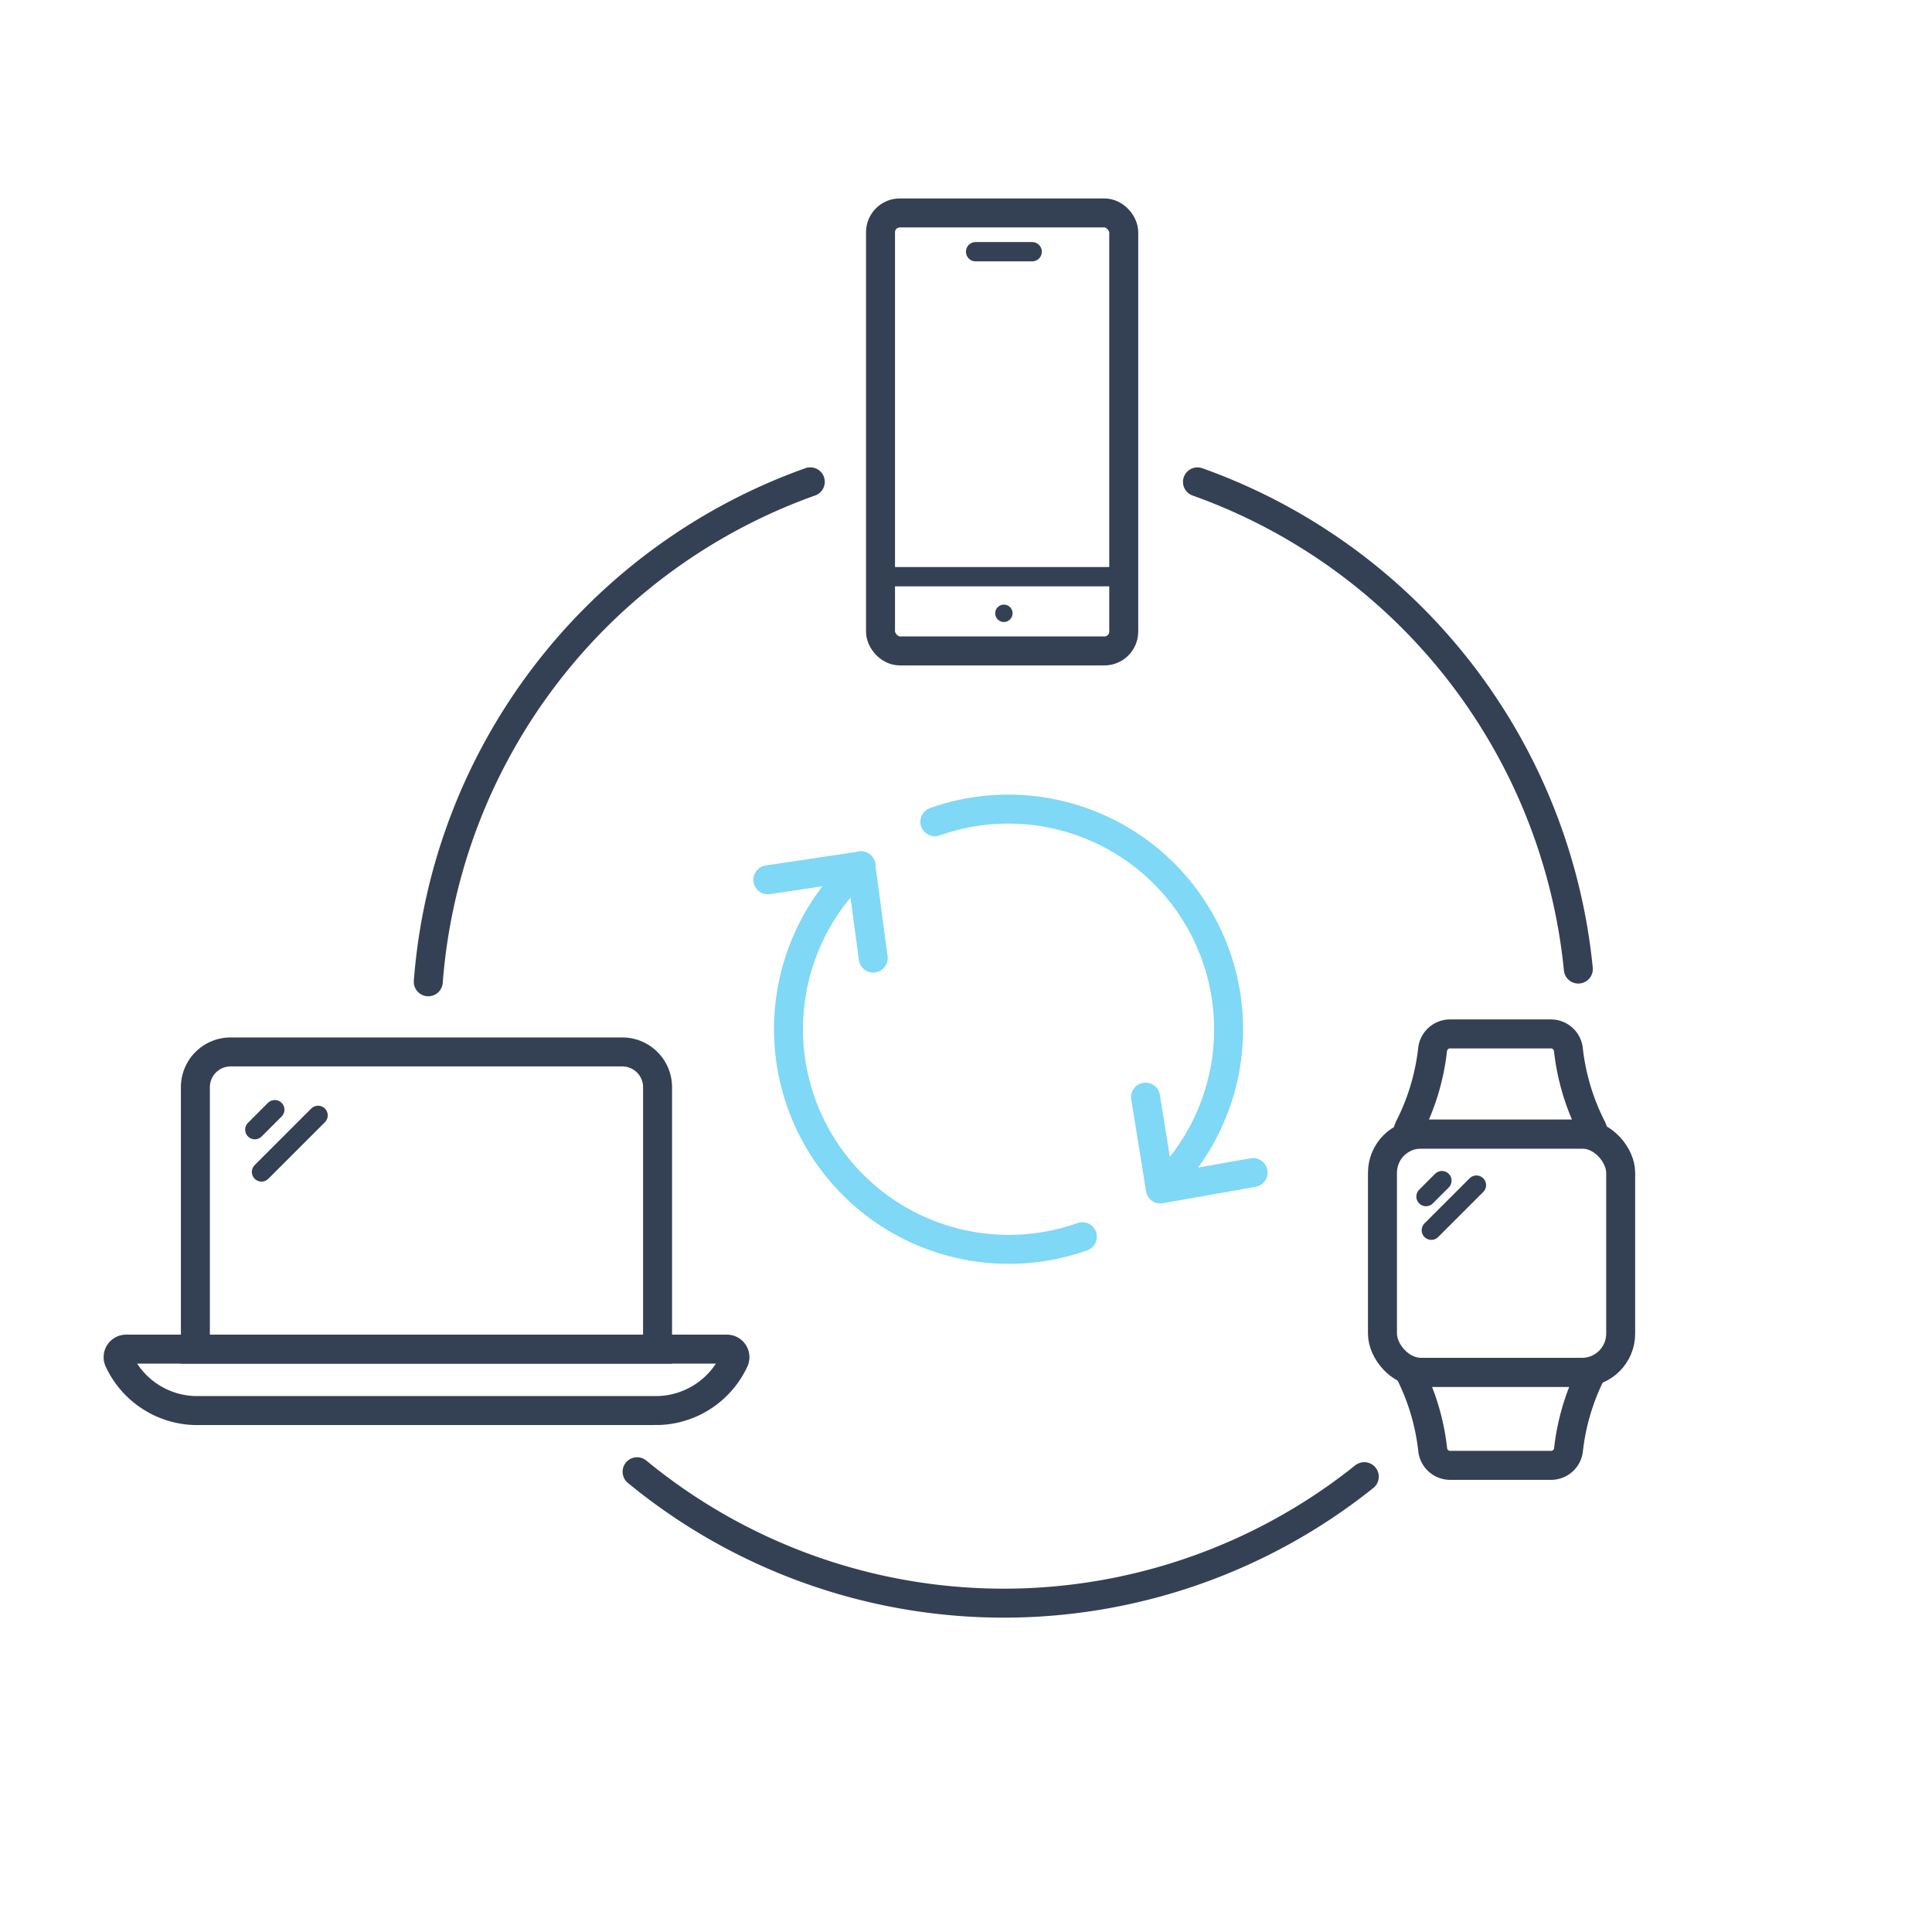 <svg id="digi-storage-sincronizacion" xmlns="http://www.w3.org/2000/svg" width="100" height="100" viewBox="0 0 100 100">
  <rect id="Rectángulo_2605" data-name="Rectángulo 2605" width="100" height="100" fill="none"/>
  <g id="Grupo_3663" data-name="Grupo 3663" transform="translate(5.509 10.417)">
    <g id="Grupo_3668" data-name="Grupo 3668">
      <path id="Trazado_2777" data-name="Trazado 2777" d="M10.09,111.87V98.312a1.825,1.825,0,0,1,1.825-1.825H32.187a1.825,1.825,0,0,1,1.825,1.825V111.87Z" transform="translate(-5.486 -52.456)" fill="none" stroke="#344154" stroke-linecap="round" stroke-width="1.5"/>
      <path id="Trazado_2778" data-name="Trazado 2778" d="M28.956,133.374h.361A4.479,4.479,0,0,0,33.2,130.81a.416.416,0,0,0-.367-.613H1.74a.416.416,0,0,0-.367.613,4.48,4.48,0,0,0,3.878,2.565h23.7Z" transform="translate(-0.719 -70.783)" fill="none" stroke="#344154" stroke-linecap="round" stroke-width="1.5"/>
      <line id="Línea_704" data-name="Línea 704" y1="1.034" x2="1.034" transform="translate(7.68 47.02)" fill="none" stroke="#344154" stroke-linecap="round" stroke-width="1"/>
      <line id="Línea_705" data-name="Línea 705" y1="2.928" x2="2.928" transform="translate(8.027 47.314)" fill="none" stroke="#344154" stroke-linecap="round" stroke-width="1"/>
      <rect id="Rectángulo_2989" data-name="Rectángulo 2989" width="12.589" height="22.671" rx="1" transform="translate(40.066 0.604)" fill="none" stroke="#344154" stroke-linecap="round" stroke-width="1.5"/>
      <line id="Línea_706" data-name="Línea 706" x2="2.928" transform="translate(44.988 2.612)" fill="none" stroke="#344154" stroke-linecap="round" stroke-width="1"/>
      <path id="Trazado_2779" data-name="Trazado 2779" d="M100.806,45.3a.449.449,0,1,0-.449.449.449.449,0,0,0,.449-.449" transform="translate(-53.905 -23.972)" fill="#344154"/>
      <line id="Línea_707" data-name="Línea 707" x2="12.589" transform="translate(40.066 19.433)" fill="none" stroke="#344154" stroke-linecap="round" stroke-width="1"/>
      <rect id="Rectángulo_2990" data-name="Rectángulo 2990" width="12.33" height="12.33" rx="2" transform="translate(66.047 48.284)" fill="none" stroke="#344154" stroke-linecap="round" stroke-width="1.5"/>
      <line id="Línea_708" data-name="Línea 708" y1="0.824" x2="0.824" transform="translate(68.3 50.693)" fill="none" stroke="#344154" stroke-linecap="round" stroke-width="1"/>
      <line id="Línea_709" data-name="Línea 709" y1="2.334" x2="2.334" transform="translate(68.576 50.925)" fill="none" stroke="#344154" stroke-linecap="round" stroke-width="1"/>
      <path id="Trazado_2780" data-name="Trazado 2780" d="M148.07,99.63h8.745a1.8,1.8,0,0,1,.39.045.894.894,0,0,0-.1-.387,11.751,11.751,0,0,1-1.205-4.036.907.907,0,0,0-.9-.807h-5.228a.908.908,0,0,0-.9.807,11.737,11.737,0,0,1-1.2,4.015.9.9,0,0,0-.1.406v.036A1.781,1.781,0,0,1,148.07,99.63Z" transform="translate(-80.23 -51.346)" fill="none" stroke="#344154" stroke-linecap="round" stroke-width="1.5"/>
      <path id="Trazado_2781" data-name="Trazado 2781" d="M156.922,132.768h-8.745a1.8,1.8,0,0,1-.405-.05c0,.007.005.016.009.023a11.748,11.748,0,0,1,1.205,4.036.907.907,0,0,0,.9.807h5.228a.907.907,0,0,0,.9-.807,11.738,11.738,0,0,1,1.2-4.015c0-.008.005-.016.009-.025A1.79,1.79,0,0,1,156.922,132.768Z" transform="translate(-80.338 -72.154)" fill="none" stroke="#344154" stroke-linecap="round" stroke-width="1.5"/>
      <path id="Trazado_2782" data-name="Trazado 2782" d="M123.752,31.829a29.9,29.9,0,0,1,19.713,25.216" transform="translate(-67.28 -17.304)" fill="none" stroke="#344154" stroke-linecap="round" stroke-width="1.5"/>
      <path id="Trazado_2783" data-name="Trazado 2783" d="M36.507,57.7A29.9,29.9,0,0,1,56.279,31.822" transform="translate(-19.848 -17.3)" fill="none" stroke="#344154" stroke-linecap="round" stroke-width="1.5"/>
      <path id="Trazado_2784" data-name="Trazado 2784" d="M97.827,144.358a29.869,29.869,0,0,1-37.638-.255" transform="translate(-32.722 -78.343)" fill="none" stroke="#344154" stroke-linecap="round" stroke-width="1.5"/>
      <g id="Grupo_3666" data-name="Grupo 3666" transform="translate(33.631 30.852)" opacity="0.5">
        <g id="Grupo_3665" data-name="Grupo 3665">
          <path id="Trazado_2785" data-name="Trazado 2785" d="M81.109,75.373a11.4,11.4,0,0,0,11.455,19.2" transform="translate(-75.683 -71.83)" fill="none" stroke="#00b1eb" stroke-linecap="round" stroke-linejoin="round" stroke-width="1.5"/>
          <path id="Trazado_2786" data-name="Trazado 2786" d="M93.967,69.592A11.4,11.4,0,0,1,105.647,88.58" transform="translate(-84.718 -68.328)" fill="none" stroke="#00b1eb" stroke-linecap="round" stroke-linejoin="round" stroke-width="1.5"/>
          <path id="Trazado_2787" data-name="Trazado 2787" d="M75.021,76.107l4.816-.721.639,4.771" transform="translate(-74.417 -71.837)" fill="none" stroke="#00b1eb" stroke-linecap="round" stroke-linejoin="round" stroke-width="1.5"/>
          <path id="Trazado_2788" data-name="Trazado 2788" d="M123.435,105.518l-4.8.848-.766-4.752" transform="translate(-97.715 -86.096)" fill="none" stroke="#00b1eb" stroke-linecap="round" stroke-linejoin="round" stroke-width="1.5"/>
          <rect id="Rectángulo_2991" data-name="Rectángulo 2991" width="26.325" height="24.003" fill="none"/>
        </g>
      </g>
      <rect id="Rectángulo_2992" data-name="Rectángulo 2992" width="78.981" height="73.167" fill="none"/>
    </g>
    <rect id="Rectángulo_2993" data-name="Rectángulo 2993" width="78.981" height="73.167" fill="none"/>
  </g>
</svg>
